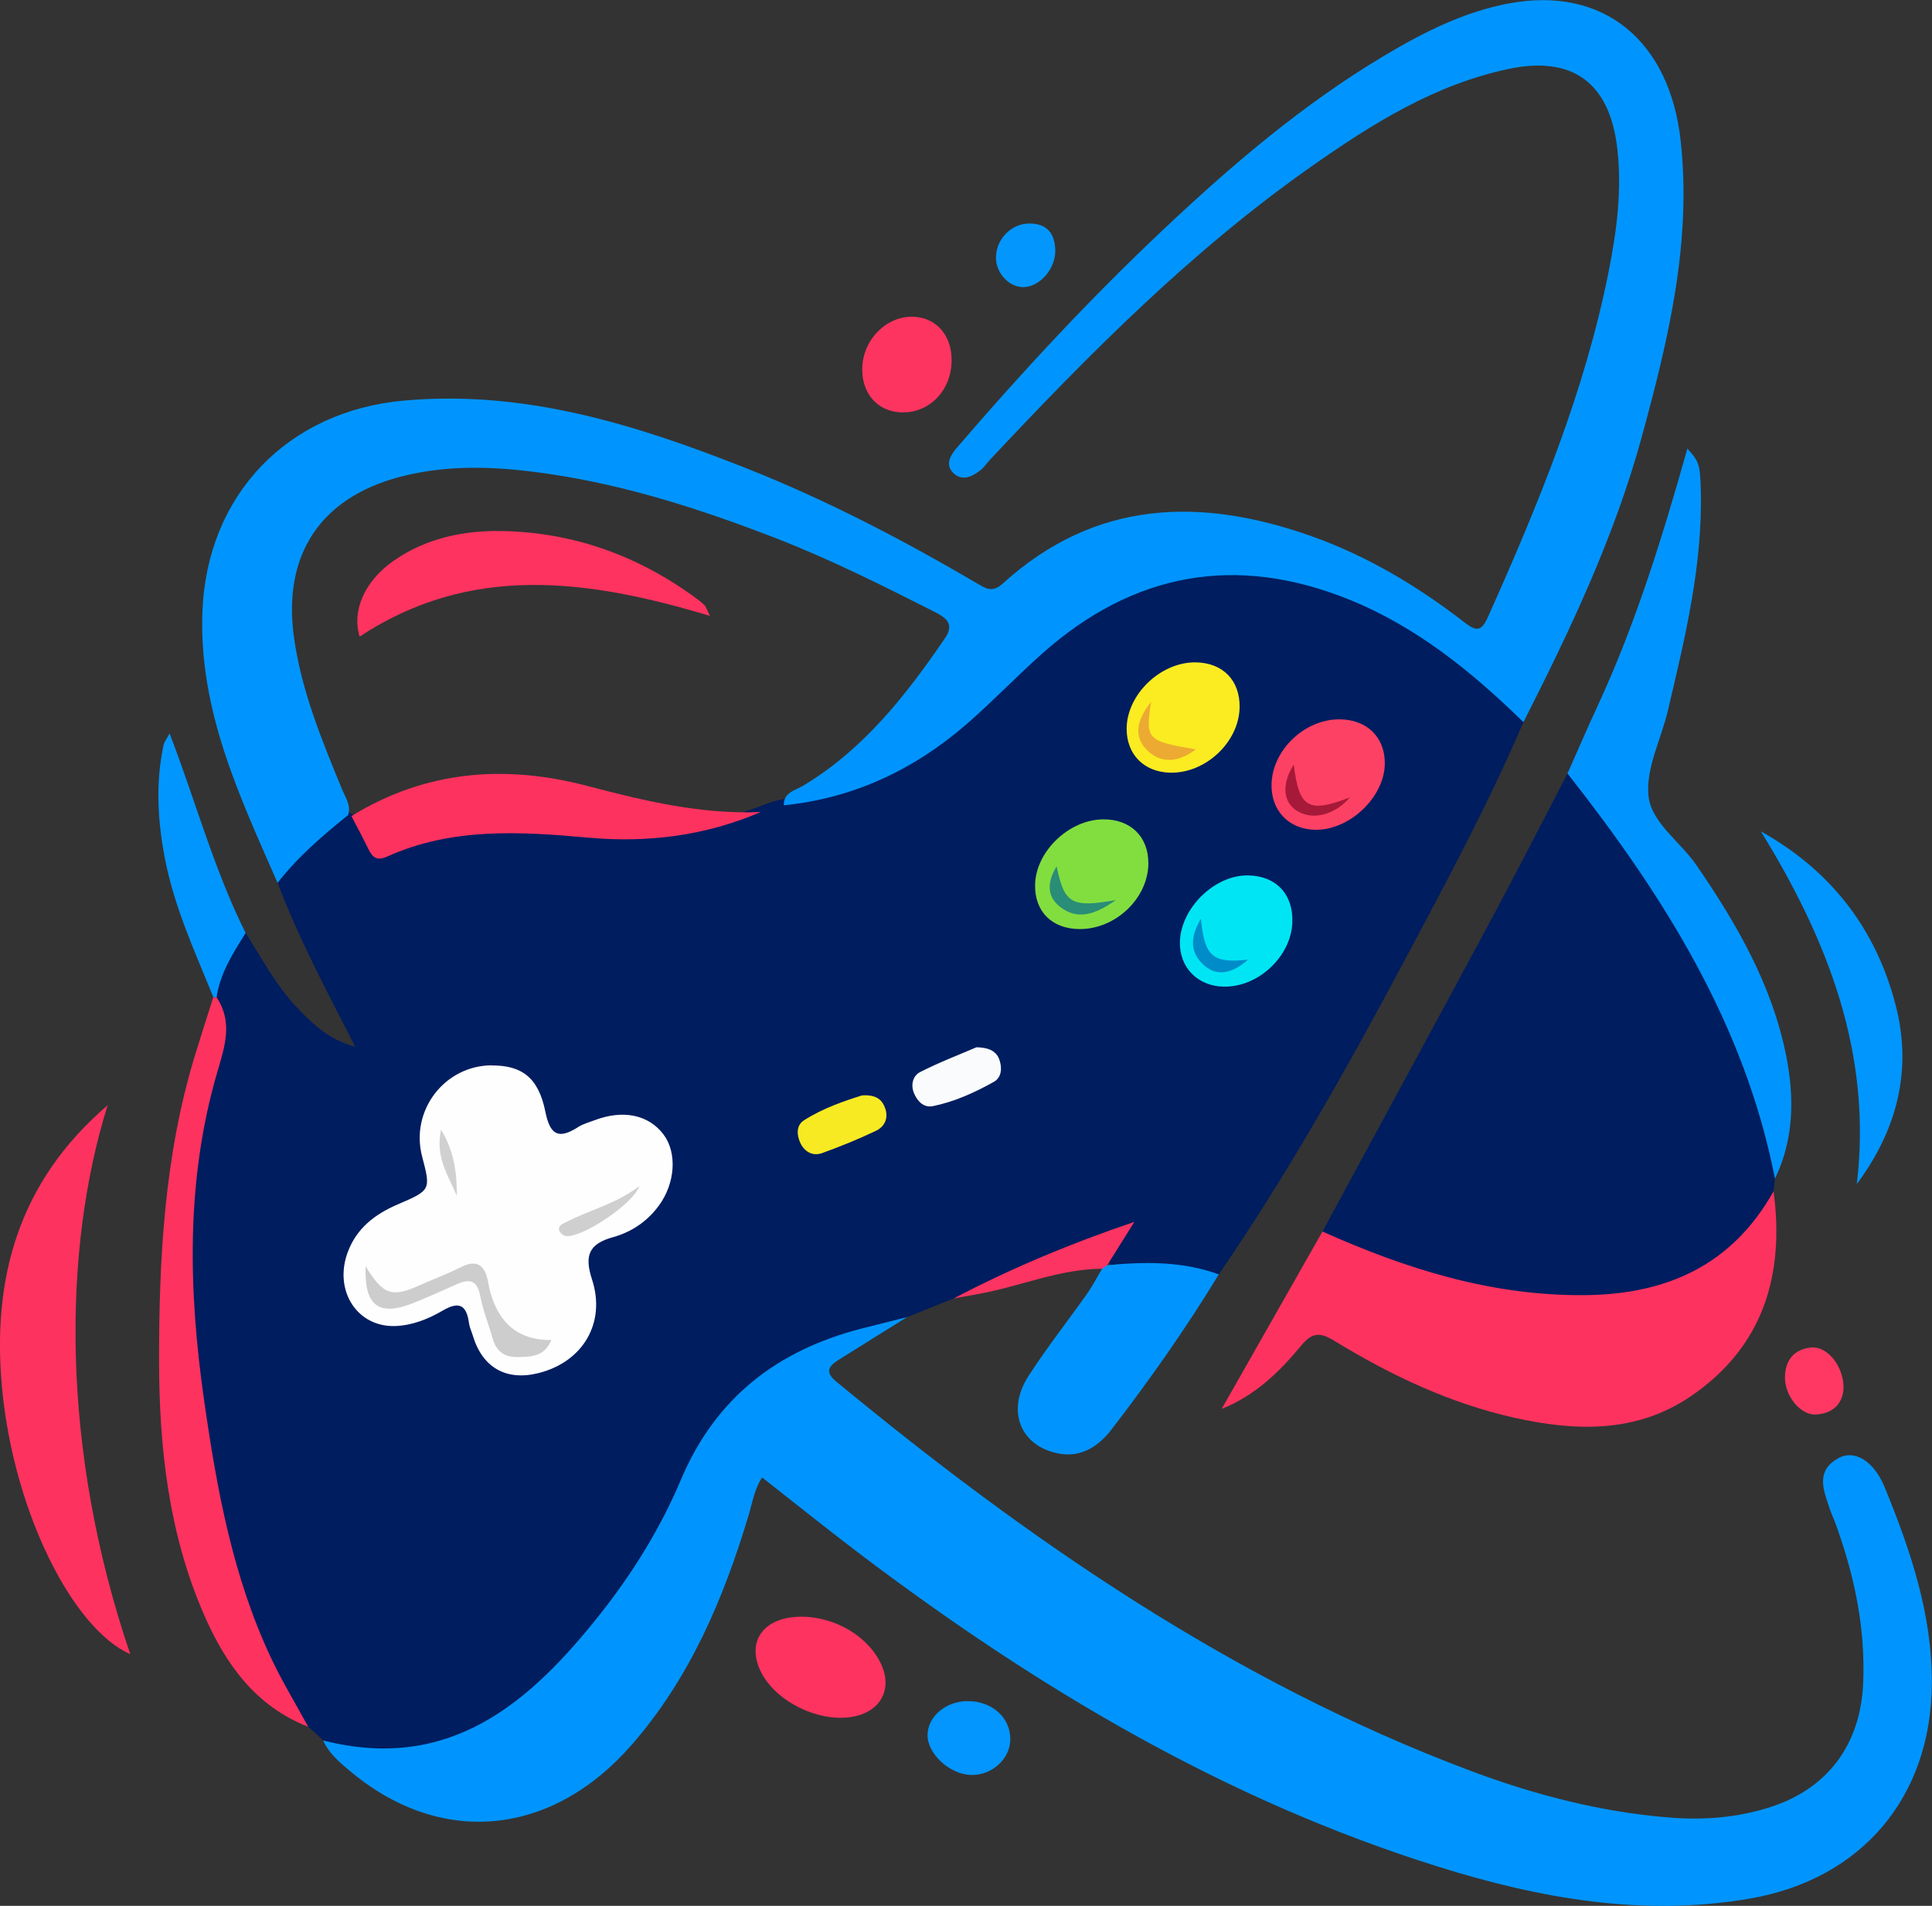 <svg xmlns="http://www.w3.org/2000/svg" id="Layer_2" viewBox="0 0 448.41 442.46"><rect x="0" y="0" width="448.41" height="442.46" fill="#333333" stroke="none"/><defs><style>      .cls-1 {        fill: #fafbfc;      }      .cls-2 {        fill: #0397fe;      }      .cls-3 {        fill: #a71938;      }      .cls-4 {        fill: #fe3460;      }      .cls-5 {        fill: #0296fe;      }      .cls-6 {        fill: #f7ea22;      }      .cls-7 {        fill: #cdcdcd;      }      .cls-8 {        fill: #00e5f4;      }      .cls-9 {        fill: #fe3863;      }      .cls-10 {        fill: #2a8d77;      }      .cls-11 {        fill: #0095fe;      }      .cls-12 {        fill: #001d5f;      }      .cls-13 {        fill: #fe335f;      }      .cls-14 {        fill: #fe325f;      }      .cls-15 {        fill: #fb3461;      }      .cls-16 {        fill: #faec21;      }      .cls-17 {        fill: #fe3360;      }      .cls-18 {        fill: #fd4164;      }      .cls-19 {        fill: #d0d0d0;      }      .cls-20 {        fill: #0196fe;      }      .cls-21 {        fill: #cfcfcf;      }      .cls-22 {        fill: #008cc9;      }      .cls-23 {        fill: #fefefe;      }      .cls-24 {        fill: #ecaa32;      }      .cls-25 {        fill: #82de3f;      }    </style></defs><g id="Layer_1-2" data-name="Layer_1"><g><path class="cls-12" d="M221.37,301.43c-3.61,1.45-7.21,2.89-10.82,4.34-4.33,1.9-8.69,3.79-13.25,5.03-17.94,4.87-30.16,16.26-37.84,32.89-6.57,14.24-14.74,27.44-25.02,39.32-8.09,9.35-17.47,17.18-29.12,21.37-9.89,3.56-20.25,5.35-30.27-.32-1.17-1.07-2.35-2.14-3.52-3.21-7.27-5.97-10.02-14.74-13.26-22.91-8.63-21.76-11.66-44.78-14.13-67.91-2.46-23.03-.29-45.53,6.41-67.64,1.07-3.52-.5-6.75-.7-10.12-.16-6.39,1.71-11.87,7.17-15.7,3.81,6.09,7.21,12.46,12.24,17.7,3.51,3.66,7.18,7.12,13.18,8.74-6.62-12.99-13.16-25.16-18.02-38.1,3.22-7.72,9.37-12.45,16.49-16.21.61.12,1.13.38,1.6.79,1,.92,1.74,2.05,2.3,3.25,1.8,3.87,4.65,4.58,8.47,3.15,14.76-5.49,30.03-4.28,45.19-2.92,13.24,1.19,25.76-1.16,38.02-5.82,1.7-.67,3.42-1.31,5.25-1.58,15.32-1.94,28.75-8.05,40.74-17.78,8.59-6.97,15.59-15.64,24.56-22.17,23.61-17.18,48.29-17.39,73.67-4.6,10.95,5.51,20.71,12.8,29.34,21.54,1.46,1.48,3.15,2.82,3.54,5.05-8.12,19-17.92,37.17-27.61,55.38-13.27,24.92-27.1,49.51-43.08,72.83-8.17-.11-16.28-1.13-24.42-1.51-3.8-3.35,1.14-5.48,1.17-8.72-13.05,4.81-25.07,11.75-38.26,15.8Z"></path><path class="cls-11" d="M75.05,404.07c29.34,7.46,47.94-8.72,64.32-29.44,7.55-9.56,13.96-19.94,18.7-31.17,8.03-19.01,22.45-30.06,42.03-35.06,3.48-.89,6.96-1.75,10.44-2.63-5.29,3.3-10.59,6.58-15.87,9.91-2.26,1.42-3.37,2.77-.55,5.09,44.77,36.94,92.16,69.62,146.93,90.24,14.96,5.63,30.34,9.65,46.35,10.94,8.03.65,15.94.04,23.62-2.46,13.27-4.32,20.74-14.56,21.4-28.47.61-12.96-2.03-25.29-6.41-37.35-.39-1.07-.9-2.09-1.26-3.17-1.42-4.34-3.59-8.95,1.97-12,3.74-2.05,8.23.73,10.7,6.76,5.99,14.62,11.04,29.47,10.95,45.6-.14,26.35-16.27,45.46-42.3,49.92-24.83,4.26-48.81-.06-72.38-7.45-49.35-15.46-93.04-41.5-134-72.49-7.57-5.73-14.97-11.7-22.81-17.84-1.8,2.73-2.25,5.83-3.13,8.77-5.83,19.42-13.63,37.84-27.17,53.34-18.73,21.43-44.53,23.73-65.63,5.82-2.32-1.97-4.66-3.95-5.93-6.85Z"></path><path class="cls-11" d="M353.58,167.65c-11.9-11.63-24.68-22.05-40.28-28.39-26.35-10.71-50.2-6.38-71.4,12.46-5.96,5.3-11.48,11.11-17.5,16.34-12.2,10.6-26.26,17.25-42.48,18.9-.08-3.01,2.6-3.43,4.41-4.51,14.12-8.45,23.93-21.02,33.01-34.3,2.28-3.34.13-4.8-2.45-6.11-12.07-6.12-24.17-12.18-36.79-17.08-16.9-6.56-34.1-12.14-52.11-14.85-11.75-1.77-23.45-2.47-35.13.59-18.59,4.88-27.28,18.22-24.63,37.26,1.73,12.44,6.46,23.85,11.17,35.31.78,1.9,2.13,3.68,1.39,5.95-5.92,4.77-11.67,9.71-16.37,15.74-8.83-20.14-18.3-40.03-17.44-62.94,1.02-27.09,19.72-46.59,46.76-49.02,28.15-2.53,54.03,5.63,79.56,15.74,18.57,7.36,36.24,16.58,53.45,26.68,2.03,1.19,3.55,2.27,5.95.09,21.5-19.55,46.07-20.18,71.91-10.95,12.78,4.56,24.39,11.51,35.12,19.8,2.73,2.11,3.99,2.53,5.62-1.12,11.61-25.98,22.46-52.22,28.03-80.28,1.88-9.49,3.14-19.04,1.94-28.84-1.83-14.96-10.42-21.27-25.31-18.09-17.12,3.66-31.58,12.74-45.6,22.59-27.74,19.48-51.46,43.4-74.54,68.01-.78.83-1.42,1.82-2.3,2.52-1.88,1.5-4.19,2.62-6.19.77-2.13-1.97-.86-4.15.74-6.01,15.14-17.64,30.96-34.65,47.87-50.6,15.94-15.04,32.57-29.24,51.49-40.5,9.01-5.36,18.38-10.08,28.74-12.02,21.96-4.1,37.35,8.69,39.87,32.01,2.55,23.59-2.87,45.97-8.97,68.38-6.36,23.36-16.66,45.04-27.55,66.5Z"></path><path class="cls-12" d="M306.94,285.91c13.21-24.42,26.48-48.81,39.61-73.27,5.88-10.95,11.51-22.04,17.26-33.07,2.42-.02,3.77,1.69,4.98,3.36,16.93,23.47,32.59,47.64,41.11,75.67,1.48,4.87,3.19,9.77,2.06,15.03-.11.97-.21,1.95-.32,2.92-3.77,15.25-22.67,24.12-36.1,25.11-21.5,1.58-41.93-2.71-61.62-11.1-2.59-1.1-5.39-2.01-6.98-4.65Z"></path><path class="cls-14" d="M306.94,285.91c19.36,8.67,39.24,14.95,60.82,14.77,19.11-.16,34.26-6.97,43.88-24.12,2.61,19.59-2.48,36.29-19.39,47.71-12.48,8.42-26.49,8.04-40.63,4.9-15.18-3.38-29-9.98-42.14-18.02-3.44-2.1-5.2-1.52-7.54,1.31-5.01,6.07-10.63,11.52-18.39,14.62,7.8-13.72,15.59-27.45,23.39-41.17Z"></path><path class="cls-11" d="M411.96,273.63c-7.03-35.97-25.96-65.85-48.15-94.06,2.3-5.17,4.53-10.37,6.91-15.5,8.96-19.31,15.17-39.57,20.92-59.93,2.7,2.98,2.94,3.76,3.1,9.23.52,17.65-3.63,34.62-7.63,51.6-1.56,6.63-5.14,13.38-4.51,19.75.62,6.23,7.36,10.65,11.11,16.1,9.3,13.54,17.46,27.63,20.78,43.9,1.99,9.78,1.97,19.6-2.52,28.91Z"></path><path class="cls-14" d="M24.98,256.6c-10.45,33.37-10.97,79.73,5.25,127.42-13.37-5.89-27-32.99-29.73-61.53-2.41-25.23,3.5-47.92,24.47-65.89Z"></path><path class="cls-14" d="M50.27,231.53c3.76,5.66,1.99,11.15.24,17.1-7.45,25.32-6.8,51.06-3.08,76.89,2.93,20.36,6.61,40.53,15.45,59.32,2.58,5.49,5.75,10.7,8.65,16.04-12.2-4.76-19.16-14.54-24.13-25.9-8.21-18.77-10.46-38.74-10.48-58.98-.02-23.97,1.26-47.83,8.33-70.98,1.38-4.52,2.84-9.02,4.26-13.52.25.01.5.03.75.04Z"></path><path class="cls-11" d="M256.97,293.73c8.77-.83,17.47-.95,25.91,2.13-7.61,12.5-16.01,24.46-24.93,36.04-3.02,3.92-7.09,6.56-12.3,5.54-8.88-1.75-12.13-9.96-6.94-18,4.22-6.54,9.07-12.68,13.56-19.05,1.31-1.85,2.35-3.89,3.52-5.84.01-.83.28-1.29,1.18-.82Z"></path><path class="cls-20" d="M408.69,193c16.28,9.1,26.71,22.65,31.29,40.37,3.9,15.09.33,28.93-9.02,41.51,3.62-30.35-6.79-56.72-22.27-81.88Z"></path><path class="cls-17" d="M185.8,375.33c8.12-.07,16.06,4.74,18.9,11.45,2.13,5.03.08,9.64-5.03,11.33-7.98,2.63-19.67-2.57-23.24-10.35-3.17-6.89.96-12.36,9.38-12.43Z"></path><path class="cls-20" d="M50.27,231.53c-.25-.01-.5-.02-.75-.04-4.27-10.48-9.02-20.78-11.21-32-1.72-8.83-2.24-17.65-.35-26.5.18-.83.8-1.57,1.4-2.72,6.05,15.71,10.3,31.62,17.65,46.33-2.93,4.67-5.91,9.31-6.75,14.93Z"></path><path class="cls-4" d="M220.87,83.75c-.08,6.93-5.17,12.18-11.63,11.99-5.48-.16-9.2-4.29-9.12-10.13.08-6.65,5.52-12.23,11.76-12.08,5.38.13,9.06,4.31,8.99,10.22Z"></path><path class="cls-5" d="M224.73,394.93c5.61.04,9.82,3.89,9.76,8.91-.06,4.56-4.31,8.38-9.17,8.23-4.93-.15-10.07-4.9-10.04-9.27.04-4.36,4.31-7.92,9.46-7.88Z"></path><path class="cls-15" d="M256.97,293.73c-.39.27-.79.55-1.18.82-9.82.05-18.83,4.02-28.3,5.78-2.04.38-4.07.73-6.11,1.1,13.33-7.02,27.22-12.78,41.91-17.77-2.1,3.36-4.21,6.72-6.31,10.07Z"></path><path class="cls-9" d="M427.88,322.1c-.05,3.37-2.13,6.04-6.36,6.29-3.69.22-7.32-4.43-7.24-8.67.07-4.01,2.14-6.48,6.06-6.89,3.65-.38,7.49,4.14,7.54,9.27Z"></path><path class="cls-2" d="M231.16,59.98c-.09-4.37,3.51-8.1,7.78-8.09,4.03.01,5.82,2.22,5.98,6.04.18,4.3-3.43,8.6-7.3,8.73-3.27.11-6.38-3.11-6.46-6.68Z"></path><path class="cls-23" d="M114.13,247.35c6.94-.03,10.85,2.78,12.44,10.72,1.14,5.66,3.19,6.41,7.69,3.54,1.1-.7,2.44-1.05,3.68-1.52,6.65-2.54,12.57-1.32,16.05,3.27,3.21,4.25,2.75,11.33-1.07,16.53-2.69,3.68-6.37,6.14-10.62,7.32-5.59,1.55-6.72,4.22-4.9,9.81,3.32,10.16-2.19,19.19-12.41,21.75-7.53,1.89-13.05-1.28-15.27-8.76-.27-.91-.72-1.79-.85-2.72-.55-4.15-2.12-5.38-6.16-3.01-3.25,1.91-6.91,3.38-10.76,3.56-9,.44-14.57-8.17-11.24-17.15,2.07-5.57,6.33-8.82,11.6-11.08,7.71-3.31,7.69-3.36,5.66-11.13-2.79-10.64,5.19-21.1,16.14-21.16Z"></path><path class="cls-14" d="M81.57,189.46c17.18-10.57,35.55-12.04,54.71-7.01,13.22,3.47,26.46,6.66,40.28,6.07-12.84,5.51-26.17,7.2-40.09,5.94-15.75-1.42-31.59-2.39-46.59,4.39-2.45,1.1-3.45.18-4.41-1.8-1.24-2.56-2.59-5.06-3.9-7.58Z"></path><path class="cls-25" d="M266.53,200.38c0,8.11-7.58,15.37-15.99,15.31-6.42-.05-10.44-4.09-10.3-10.33.18-7.71,7.86-15.08,15.8-15.14,6.33-.05,10.49,3.98,10.49,10.16Z"></path><path class="cls-8" d="M299.95,214.17c-.31,7.9-7.9,15.01-15.88,14.89-6.16-.1-10.43-4.52-10.21-10.55.29-7.79,8.09-15.37,15.75-15.28,6.54.08,10.6,4.37,10.34,10.94Z"></path><path class="cls-18" d="M310.88,167c6.34.02,10.54,4.09,10.53,10.2-.01,7.79-8.15,15.58-16.15,15.44-6.14-.1-10.3-4.46-10.14-10.62.2-7.92,7.68-15.05,15.76-15.02Z"></path><path class="cls-16" d="M277.47,153.77c6.32.07,10.33,4.15,10.24,10.42-.12,8.1-7.93,15.43-16.2,15.19-6-.17-10-4.22-10.02-10.13-.03-7.95,7.83-15.56,15.98-15.48Z"></path><path class="cls-6" d="M200.04,254.31c3.36-.23,4.69,1.01,5.39,2.94.83,2.31-.09,4.3-2.11,5.27-4.07,1.94-8.27,3.65-12.51,5.18-2.24.8-4.17-.37-5.1-2.46-.78-1.76-.96-3.97.9-5.16,4.46-2.84,9.45-4.52,13.42-5.76Z"></path><path class="cls-1" d="M226.63,243.13c3.06.06,4.68.99,5.35,2.97.64,1.89.5,4.05-1.35,5.08-4.42,2.47-9.06,4.58-14.06,5.61-2.11.43-3.55-1-4.38-2.86-.9-2.01-.33-4.17,1.34-5.03,4.5-2.3,9.26-4.11,13.11-5.77Z"></path><path class="cls-13" d="M164.77,142.99c-28.33-8.56-55.55-12.2-81.3,4.8-1.89-6.2,1.32-13.07,8-17.68,7.51-5.19,16.13-6.97,24.9-6.83,16.76.27,31.95,5.8,45.46,15.8.61.45,1.2.94,1.74,1.47.24.24.33.64,1.21,2.45Z"></path><path class="cls-7" d="M84.84,293.92c4.13,6.78,6.09,7.38,12.66,4.42,3.11-1.4,6.34-2.57,9.38-4.12,3.41-1.74,5.4-.9,6.28,2.77.22.92.34,1.86.59,2.78q3.04,11.42,14.21,11.33c-1.55,3.83-4.67,3.91-7.88,3.95-3.13.04-4.94-1.44-5.77-4.41-.92-3.28-2.23-6.47-2.86-9.8-.72-3.84-2.65-3.98-5.61-2.63-3.28,1.49-6.58,2.96-9.92,4.3-7.96,3.18-11.44.69-11.06-8.59Z"></path><path class="cls-21" d="M148.4,275.37c-1.56,4.29-13.61,12.21-17.15,11.56-.59-.11-1.41-.84-1.5-1.39-.17-1.12.96-1.47,1.78-1.89,5.46-2.8,11.56-4.22,16.86-8.29Z"></path><path class="cls-19" d="M106.04,277.63c-1.94-4.61-5.08-8.94-3.67-15.37,3.19,5.3,3.65,10.29,3.67,15.37Z"></path><path class="cls-10" d="M258.99,208.95c-5,3.54-9.07,4.68-13.03,1.52-3.1-2.48-2.88-5.8-.72-9.36,1.81,8.68,3.4,9.68,13.75,7.84Z"></path><path class="cls-22" d="M278.73,213.29c.84,8.87,2.78,10.37,10.92,9.5-3.66,3.26-7.18,3.92-10.06,1.43-3.27-2.83-3.6-6.28-.86-10.94Z"></path><path class="cls-3" d="M300.28,177.5c1.21,10.09,3.41,11.37,13.05,7.6-3.7,4.34-9.23,5.54-12.84,2.78-2.79-2.13-2.87-6.25-.21-10.38Z"></path><path class="cls-24" d="M267.16,162.97c-1.33,8.71-.96,9.08,10.38,11-3.87,2.94-7.77,3.37-10.98.51-3.44-3.07-3.03-7.03.59-11.51Z"></path></g></g></svg>